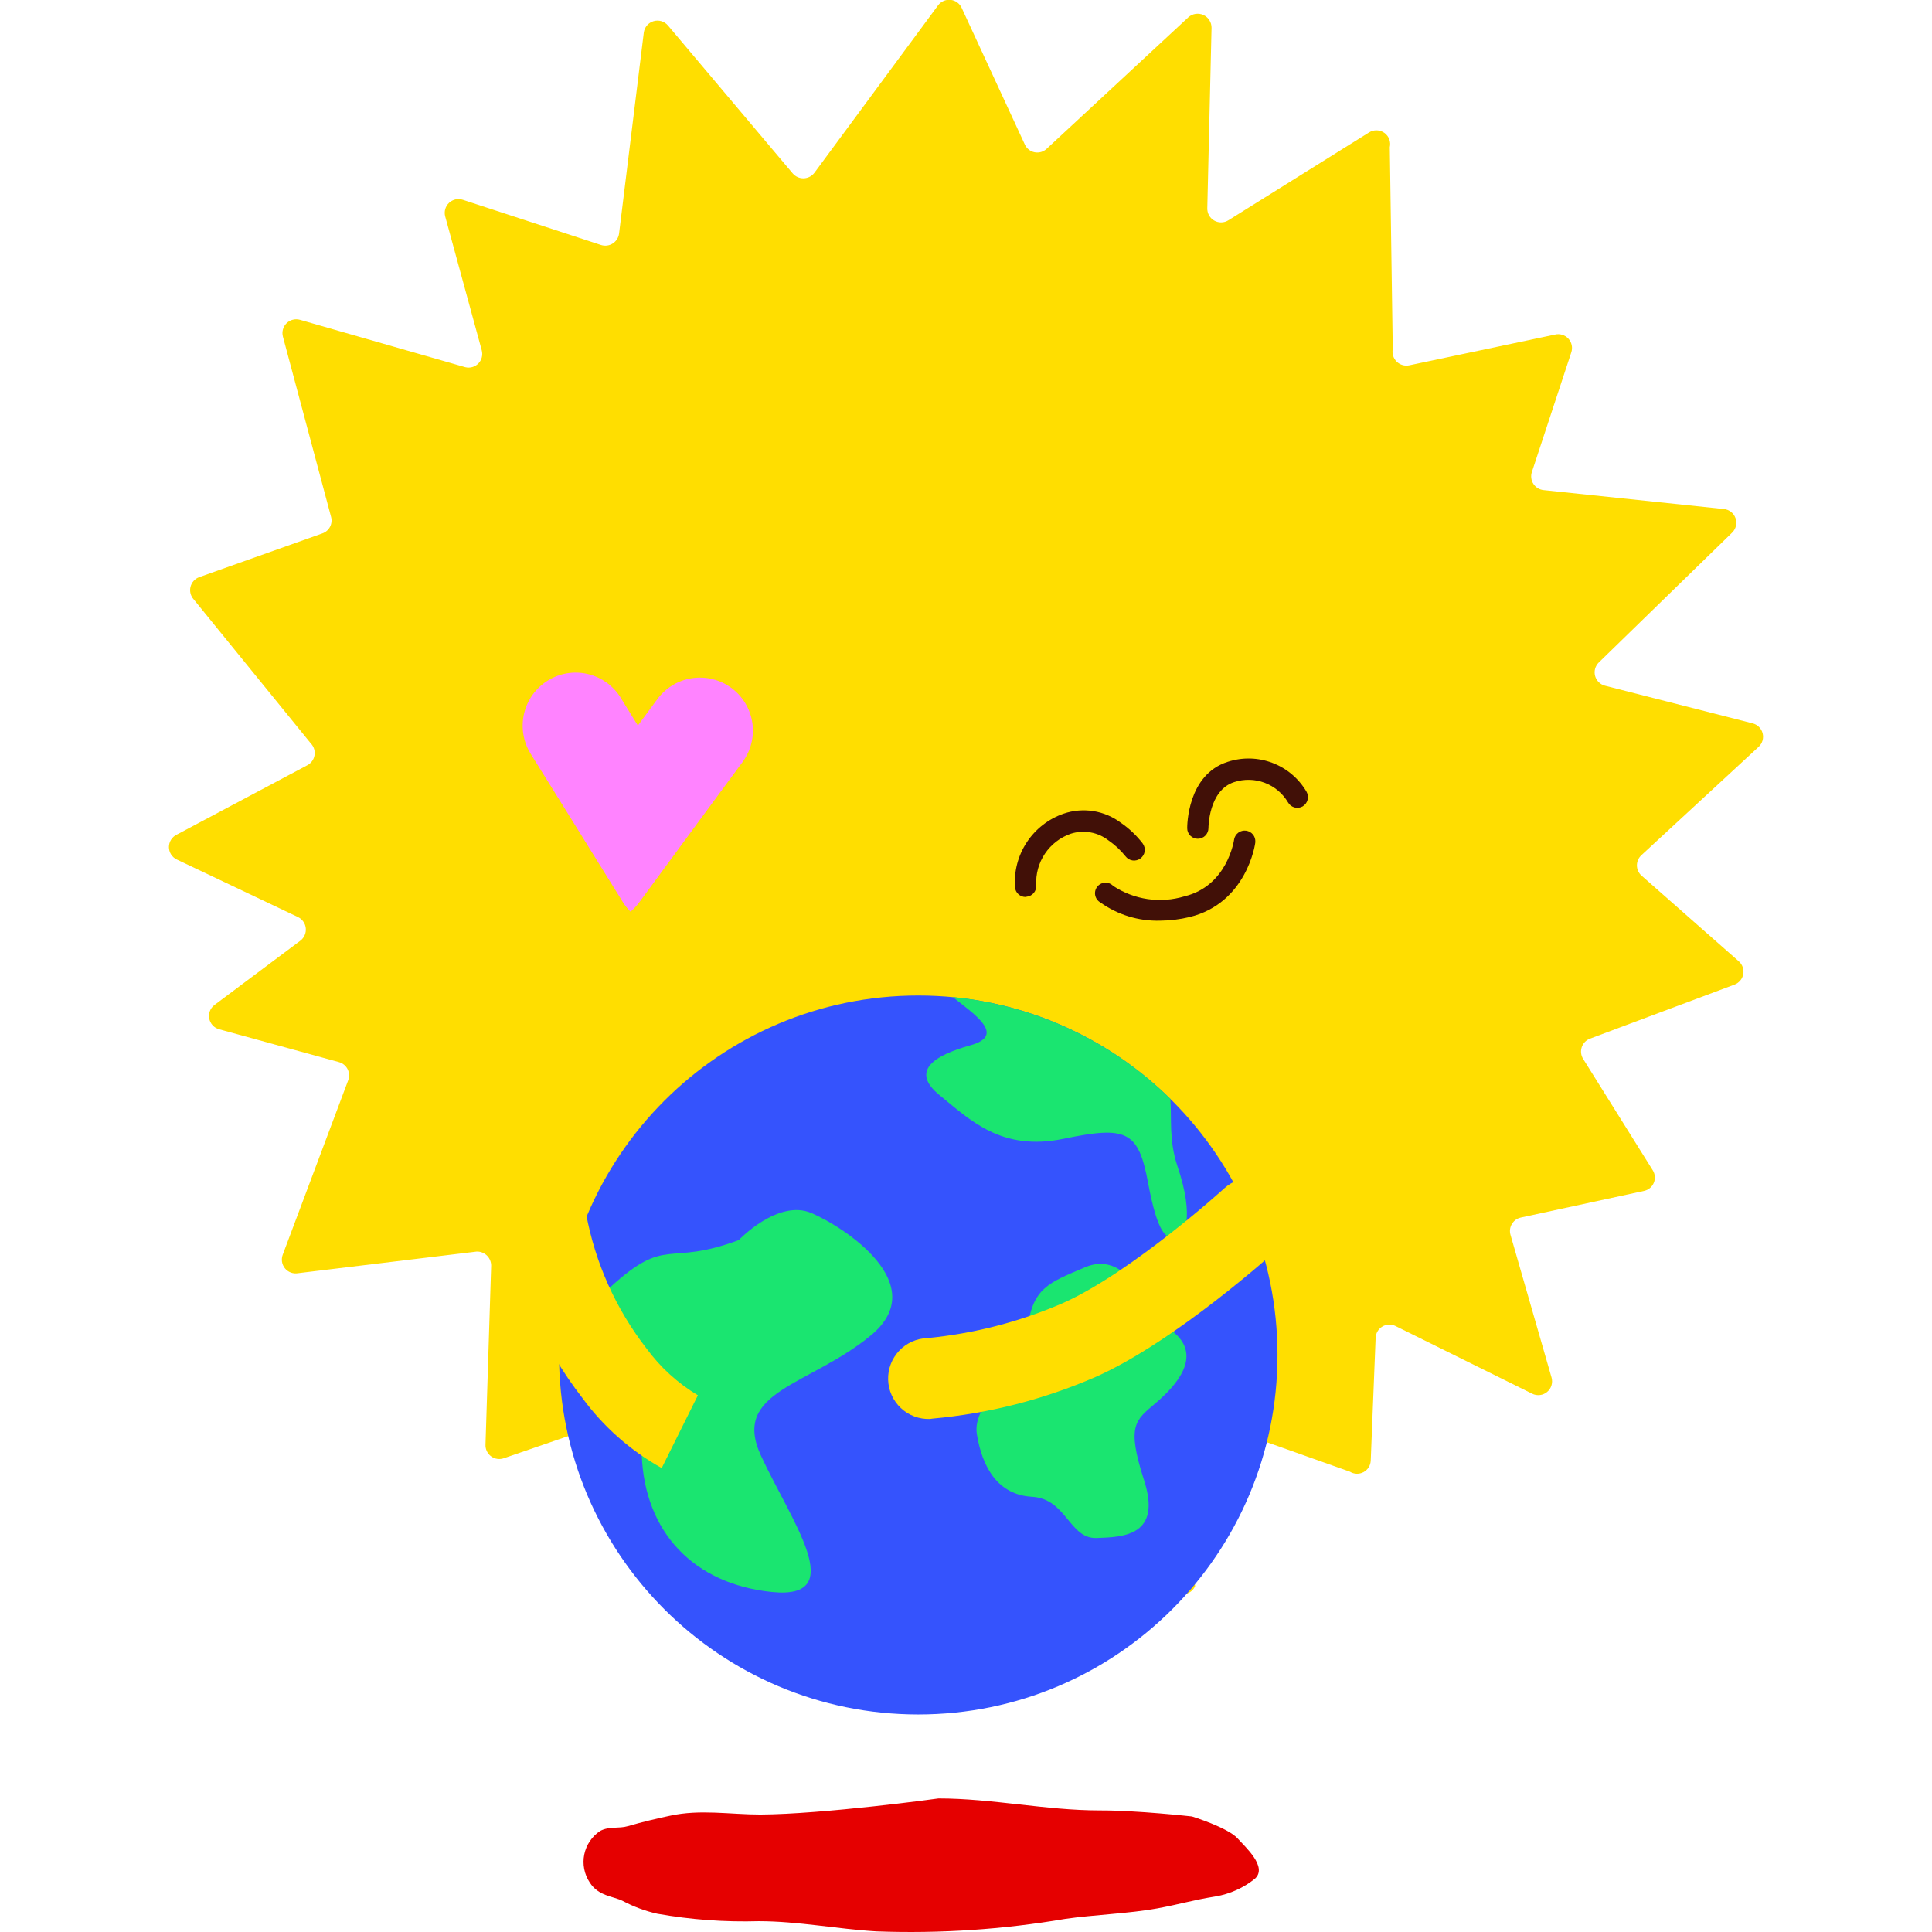 <svg width="150" height="150" viewBox="0 0 150 150" fill="none" xmlns="http://www.w3.org/2000/svg">
<g clip-path="url(#clip0)">
<path d="M59.034 140.881C56.684 140.881 54.374 140.461 52.034 140.971C50.944 141.201 49.854 141.461 48.754 141.781C48.054 141.991 47.294 141.781 46.604 142.151C46.287 142.359 46.014 142.628 45.801 142.942C45.587 143.256 45.439 143.609 45.362 143.981C45.286 144.352 45.284 144.735 45.357 145.108C45.429 145.48 45.574 145.835 45.784 146.151C46.464 147.221 47.574 147.211 48.334 147.581C49.182 148.032 50.087 148.368 51.024 148.581C53.624 149.043 56.264 149.237 58.904 149.161C61.964 149.161 64.994 149.771 68.044 149.951C72.954 150.133 77.87 149.808 82.714 148.981C84.834 148.671 87.714 148.561 89.834 148.171C91.584 147.851 92.614 147.521 94.374 147.241C95.495 147.05 96.549 146.575 97.434 145.861C98.434 144.951 96.684 143.401 96.094 142.741C95.334 141.891 92.544 141.031 92.544 141.031C92.544 141.031 88.264 140.551 85.384 140.561C81.214 140.561 77.044 139.631 72.864 139.631C72.864 139.641 63.854 140.861 59.034 140.881Z" fill="#E50000"/>
<path d="M39.134 113.211L48.704 109.921C48.854 109.869 49.015 109.852 49.173 109.87C49.331 109.888 49.483 109.941 49.618 110.025C49.754 110.109 49.868 110.223 49.954 110.357C50.04 110.491 50.094 110.643 50.114 110.801L51.404 120.581C51.429 120.765 51.502 120.94 51.615 121.088C51.727 121.236 51.877 121.353 52.048 121.426C52.219 121.5 52.406 121.528 52.591 121.508C52.776 121.487 52.953 121.42 53.104 121.311L61.104 115.501C61.231 115.406 61.379 115.342 61.534 115.312C61.69 115.281 61.851 115.287 62.005 115.327C62.158 115.367 62.301 115.442 62.422 115.544C62.543 115.647 62.639 115.776 62.704 115.921L65.704 125.641C65.782 125.81 65.902 125.955 66.053 126.063C66.204 126.171 66.38 126.238 66.565 126.257C66.749 126.276 66.936 126.247 67.106 126.172C67.275 126.097 67.423 125.98 67.534 125.831L78.374 116.981C78.537 116.765 78.776 116.618 79.043 116.57C79.31 116.522 79.585 116.576 79.814 116.721L91.234 123.601C91.361 123.686 91.506 123.742 91.657 123.766C91.808 123.789 91.963 123.78 92.11 123.738C92.257 123.696 92.394 123.623 92.51 123.523C92.626 123.424 92.72 123.3 92.784 123.161L91.784 110.631C91.847 110.495 91.939 110.375 92.052 110.277C92.166 110.18 92.299 110.107 92.443 110.065C92.586 110.022 92.737 110.01 92.886 110.03C93.034 110.051 93.177 110.102 93.304 110.181L104.804 114.261C104.962 114.36 105.144 114.415 105.33 114.421C105.517 114.427 105.701 114.383 105.866 114.295C106.03 114.207 106.168 114.077 106.266 113.918C106.364 113.759 106.419 113.578 106.424 113.391L106.804 103.861C106.812 103.684 106.865 103.511 106.956 103.36C107.048 103.208 107.176 103.081 107.328 102.991C107.481 102.9 107.654 102.849 107.831 102.842C108.008 102.836 108.185 102.873 108.344 102.951L118.964 108.211C119.149 108.302 119.357 108.337 119.562 108.312C119.767 108.287 119.96 108.204 120.118 108.072C120.277 107.94 120.394 107.764 120.455 107.567C120.516 107.37 120.519 107.16 120.464 106.961L117.274 95.871C117.234 95.73 117.223 95.583 117.241 95.438C117.26 95.293 117.309 95.153 117.384 95.028C117.459 94.902 117.559 94.793 117.677 94.708C117.796 94.623 117.931 94.562 118.074 94.531L127.644 92.461C127.812 92.425 127.968 92.349 128.1 92.24C128.232 92.13 128.335 91.99 128.401 91.832C128.467 91.673 128.493 91.501 128.478 91.331C128.463 91.16 128.407 90.995 128.314 90.851L122.914 82.211C122.83 82.077 122.776 81.925 122.758 81.768C122.739 81.61 122.756 81.451 122.807 81.3C122.857 81.15 122.941 81.013 123.051 80.899C123.161 80.785 123.295 80.697 123.444 80.641L134.674 76.441C134.847 76.375 135 76.266 135.118 76.123C135.237 75.98 135.316 75.809 135.348 75.627C135.38 75.445 135.364 75.257 135.302 75.082C135.24 74.908 135.134 74.752 134.994 74.631L127.444 67.981C127.332 67.881 127.243 67.758 127.182 67.621C127.121 67.484 127.09 67.336 127.09 67.186C127.09 67.036 127.121 66.888 127.182 66.751C127.243 66.614 127.332 66.491 127.444 66.391L136.544 57.981C136.684 57.85 136.787 57.683 136.841 57.498C136.895 57.313 136.898 57.118 136.85 56.931C136.802 56.745 136.704 56.575 136.568 56.44C136.431 56.304 136.26 56.208 136.074 56.161L124.624 53.241C124.438 53.196 124.267 53.101 124.13 52.968C123.993 52.834 123.894 52.666 123.844 52.481C123.794 52.296 123.794 52.101 123.845 51.916C123.896 51.732 123.996 51.564 124.134 51.431L134.484 41.351C134.629 41.209 134.731 41.028 134.778 40.83C134.824 40.632 134.813 40.425 134.746 40.232C134.679 40.04 134.558 39.871 134.399 39.745C134.239 39.619 134.046 39.541 133.844 39.521L119.844 38.051C119.684 38.035 119.53 37.984 119.394 37.9C119.257 37.817 119.14 37.704 119.053 37.569C118.965 37.435 118.909 37.283 118.889 37.124C118.868 36.965 118.884 36.803 118.934 36.651L121.994 27.361C122.056 27.178 122.067 26.982 122.027 26.794C121.987 26.605 121.896 26.431 121.765 26.29C121.634 26.148 121.467 26.045 121.282 25.991C121.097 25.936 120.901 25.933 120.714 25.981L109.424 28.361C109.249 28.399 109.068 28.393 108.896 28.344C108.724 28.294 108.567 28.203 108.44 28.078C108.312 27.953 108.217 27.799 108.164 27.628C108.11 27.458 108.1 27.276 108.134 27.101L107.904 11.431C107.952 11.225 107.938 11.009 107.863 10.81C107.788 10.612 107.656 10.44 107.484 10.317C107.311 10.194 107.106 10.125 106.894 10.118C106.682 10.112 106.473 10.168 106.294 10.281L95.374 17.101C95.209 17.205 95.02 17.262 94.826 17.266C94.631 17.27 94.44 17.221 94.271 17.124C94.103 17.027 93.963 16.887 93.869 16.717C93.774 16.547 93.728 16.355 93.734 16.161L94.064 2.161C94.067 1.951 94.008 1.745 93.896 1.568C93.784 1.391 93.623 1.25 93.432 1.163C93.241 1.076 93.029 1.047 92.821 1.078C92.614 1.11 92.42 1.201 92.264 1.341L81.264 11.551C81.141 11.668 80.991 11.754 80.828 11.801C80.665 11.848 80.492 11.855 80.326 11.822C80.159 11.789 80.003 11.716 79.87 11.61C79.737 11.503 79.632 11.367 79.564 11.211L74.664 0.611C74.587 0.442 74.468 0.296 74.317 0.187C74.167 0.078 73.99 0.01 73.806 -0.01C73.621 -0.03 73.434 -0.002 73.264 0.072C73.094 0.146 72.945 0.262 72.834 0.411L63.234 13.411C63.136 13.541 63.011 13.648 62.867 13.723C62.723 13.797 62.563 13.839 62.401 13.844C62.238 13.848 62.077 13.817 61.929 13.75C61.78 13.684 61.649 13.585 61.544 13.461L51.864 1.981C51.73 1.822 51.553 1.705 51.354 1.645C51.156 1.585 50.944 1.584 50.744 1.643C50.545 1.701 50.367 1.816 50.232 1.974C50.097 2.131 50.011 2.325 49.984 2.531L48.064 18.131C48.044 18.288 47.989 18.439 47.904 18.572C47.819 18.706 47.706 18.819 47.572 18.904C47.439 18.989 47.288 19.043 47.131 19.064C46.974 19.084 46.815 19.069 46.664 19.021L35.934 15.511C35.751 15.451 35.555 15.441 35.367 15.482C35.178 15.524 35.005 15.616 34.865 15.748C34.724 15.88 34.622 16.048 34.569 16.233C34.516 16.419 34.514 16.615 34.564 16.801L37.404 27.201C37.452 27.379 37.454 27.566 37.408 27.744C37.362 27.923 37.27 28.086 37.142 28.218C37.014 28.35 36.854 28.447 36.677 28.498C36.5 28.55 36.313 28.554 36.134 28.511L23.294 24.831C23.112 24.779 22.92 24.776 22.737 24.822C22.554 24.868 22.386 24.962 22.251 25.094C22.116 25.226 22.018 25.392 21.968 25.574C21.917 25.756 21.916 25.948 21.964 26.131L25.704 40.131C25.775 40.39 25.745 40.665 25.621 40.903C25.496 41.14 25.287 41.322 25.034 41.411L15.464 44.811C15.298 44.871 15.15 44.972 15.033 45.103C14.916 45.234 14.833 45.393 14.791 45.564C14.749 45.735 14.751 45.914 14.795 46.084C14.839 46.255 14.925 46.411 15.044 46.541L24.134 57.721C24.249 57.84 24.335 57.985 24.385 58.143C24.435 58.302 24.447 58.469 24.421 58.633C24.395 58.797 24.331 58.953 24.234 59.088C24.137 59.223 24.011 59.334 23.864 59.411L13.704 64.811C13.527 64.9 13.379 65.037 13.275 65.205C13.171 65.374 13.116 65.568 13.116 65.766C13.116 65.964 13.171 66.158 13.275 66.327C13.379 66.495 13.527 66.632 13.704 66.721L23.134 71.201C23.3 71.281 23.443 71.402 23.549 71.553C23.655 71.704 23.721 71.879 23.74 72.063C23.759 72.246 23.731 72.432 23.658 72.601C23.585 72.771 23.47 72.919 23.324 73.031L16.644 78.031C16.486 78.153 16.365 78.316 16.295 78.502C16.225 78.688 16.208 78.89 16.247 79.086C16.285 79.281 16.377 79.462 16.513 79.608C16.648 79.753 16.822 79.859 17.014 79.911L26.314 82.461C26.458 82.5 26.592 82.569 26.707 82.663C26.823 82.757 26.918 82.874 26.986 83.007C27.053 83.14 27.093 83.285 27.101 83.434C27.109 83.583 27.086 83.732 27.034 83.871L21.954 97.411C21.886 97.588 21.866 97.779 21.895 97.966C21.925 98.153 22.004 98.328 22.124 98.475C22.244 98.621 22.401 98.733 22.578 98.799C22.756 98.865 22.947 98.883 23.134 98.851L37.014 97.171C37.16 97.167 37.306 97.192 37.443 97.246C37.579 97.3 37.703 97.38 37.808 97.483C37.912 97.586 37.995 97.708 38.051 97.844C38.107 97.979 38.135 98.124 38.134 98.271L37.694 112.161C37.686 112.337 37.722 112.513 37.799 112.672C37.875 112.831 37.99 112.968 38.132 113.072C38.275 113.176 38.441 113.243 38.616 113.267C38.79 113.292 38.968 113.272 39.134 113.211Z" fill="#FFDE00"/>
<path d="M79.624 69.641C79.418 69.642 79.219 69.565 79.067 69.426C78.915 69.287 78.821 69.096 78.804 68.891C78.716 67.655 79.039 66.424 79.723 65.389C80.406 64.355 81.412 63.575 82.584 63.171C83.326 62.919 84.118 62.852 84.892 62.975C85.666 63.099 86.398 63.41 87.024 63.881C87.668 64.323 88.238 64.863 88.714 65.481C88.846 65.657 88.903 65.879 88.873 66.098C88.842 66.316 88.725 66.513 88.549 66.646C88.372 66.779 88.151 66.836 87.932 66.805C87.714 66.774 87.516 66.657 87.384 66.481C87.007 66.008 86.562 65.594 86.064 65.251C85.655 64.932 85.174 64.718 84.663 64.627C84.153 64.537 83.628 64.572 83.134 64.731C82.313 65.016 81.608 65.561 81.125 66.283C80.641 67.004 80.406 67.864 80.454 68.731C80.471 68.948 80.401 69.163 80.261 69.33C80.121 69.496 79.921 69.601 79.704 69.621L79.624 69.641Z" fill="#411007"/>
<path d="M92.994 65.121C92.776 65.121 92.568 65.035 92.414 64.881C92.26 64.727 92.174 64.519 92.174 64.301C92.174 64.131 92.174 60.151 95.314 59.151C96.448 58.778 97.676 58.806 98.791 59.231C99.907 59.655 100.844 60.449 101.444 61.481C101.55 61.673 101.576 61.898 101.518 62.109C101.46 62.32 101.323 62.5 101.134 62.611C100.943 62.719 100.717 62.748 100.505 62.69C100.293 62.631 100.113 62.492 100.004 62.301C99.591 61.601 98.952 61.063 98.192 60.776C97.432 60.489 96.596 60.469 95.824 60.721C93.824 61.361 93.824 64.271 93.824 64.291C93.824 64.511 93.736 64.722 93.581 64.878C93.425 65.034 93.214 65.121 92.994 65.121Z" fill="#411007"/>
<path d="M90.064 71.481C88.404 71.525 86.775 71.027 85.424 70.061C85.322 70.002 85.235 69.922 85.167 69.827C85.099 69.731 85.052 69.623 85.03 69.507C85.007 69.392 85.01 69.274 85.037 69.16C85.065 69.046 85.116 68.939 85.189 68.847C85.261 68.754 85.352 68.678 85.456 68.624C85.56 68.57 85.674 68.539 85.791 68.533C85.908 68.526 86.025 68.545 86.135 68.588C86.244 68.631 86.342 68.697 86.424 68.781C87.231 69.315 88.146 69.665 89.103 69.805C90.061 69.945 91.038 69.872 91.964 69.591C95.274 68.791 95.804 65.291 95.824 65.141C95.868 64.937 95.987 64.757 96.158 64.638C96.329 64.518 96.538 64.466 96.745 64.494C96.952 64.522 97.141 64.626 97.274 64.787C97.407 64.948 97.475 65.153 97.464 65.361C97.464 65.561 96.774 70.131 92.354 71.201C91.604 71.381 90.835 71.475 90.064 71.481Z" fill="#411007"/>
<path d="M42.524 52.841C43.449 52.266 44.566 52.081 45.627 52.329C46.689 52.576 47.608 53.235 48.184 54.161L49.524 56.331L51.034 54.281C51.681 53.403 52.65 52.818 53.729 52.655C54.807 52.492 55.906 52.764 56.784 53.411C57.662 54.058 58.246 55.027 58.41 56.106C58.573 57.184 58.301 58.283 57.654 59.161L54.194 63.851L49.614 70.081C49.423 70.34 49.201 70.575 48.954 70.781C48.722 70.558 48.52 70.306 48.354 70.031L44.274 63.461L41.194 58.511C40.621 57.582 40.44 56.464 40.689 55.402C40.938 54.339 41.598 53.419 42.524 52.841Z" fill="#FF83FF"/>
<path d="M71.294 133.111C86.697 133.111 99.184 120.615 99.184 105.201C99.184 89.787 86.697 77.291 71.294 77.291C55.891 77.291 43.404 89.787 43.404 105.201C43.404 120.615 55.891 133.111 71.294 133.111Z" fill="#3553FD"/>
<path d="M75.324 81.161C72.504 81.951 70.634 83.161 72.974 85.051C75.314 86.941 77.734 89.421 82.594 88.411C87.454 87.401 88.384 87.791 89.134 91.821C89.884 95.851 90.554 96.151 91.244 96.161C91.934 96.171 92.804 94.611 91.404 90.501C90.744 88.501 90.984 86.861 90.864 85.311C86.307 80.817 80.344 78.028 73.974 77.411C75.684 78.771 78.134 80.391 75.324 81.161Z" fill="#1AE570"/>
<path d="M88.564 100.531C88.564 100.531 87.074 97.181 84.244 98.391C81.414 99.601 80.134 99.981 79.764 103.271C79.394 106.561 75.424 108.801 75.844 111.361C76.264 113.921 77.464 116.061 80.134 116.211C82.804 116.361 83.014 119.481 85.134 119.411C87.254 119.341 90.214 119.231 88.824 114.921C87.434 110.611 88.174 110.261 89.744 108.921C91.314 107.581 93.304 105.361 91.214 103.511C89.124 101.661 89.794 102.461 88.564 100.531Z" fill="#1AE570"/>
<path d="M63.004 94.181C60.404 93.071 57.354 96.281 57.354 96.281C51.714 98.381 51.824 95.871 47.354 99.961C42.884 104.051 49.594 106.961 49.824 112.961C50.054 118.961 53.854 122.981 59.934 123.601C66.014 124.221 61.384 118.021 59.074 113.001C56.764 107.981 62.834 107.621 67.614 103.681C72.394 99.741 65.594 95.291 63.004 94.181Z" fill="#1AE570"/>
<path d="M72.194 110.171C71.361 110.197 70.552 109.892 69.944 109.322C69.337 108.752 68.98 107.964 68.954 107.131C68.927 106.298 69.233 105.489 69.803 104.881C70.373 104.274 71.161 103.917 71.994 103.891C75.617 103.541 79.163 102.626 82.504 101.181C87.814 98.821 94.984 92.331 95.054 92.261C95.359 91.983 95.716 91.768 96.105 91.629C96.493 91.489 96.905 91.427 97.317 91.446C97.73 91.466 98.134 91.566 98.507 91.742C98.881 91.918 99.216 92.166 99.494 92.471C99.772 92.776 99.986 93.133 100.126 93.522C100.266 93.91 100.328 94.322 100.308 94.734C100.289 95.147 100.188 95.551 100.013 95.925C99.837 96.298 99.589 96.633 99.284 96.911C98.954 97.201 91.284 104.151 85.054 106.911C81.037 108.656 76.766 109.747 72.404 110.141L72.194 110.171Z" fill="#FFDE00"/>
<path d="M51.374 113.981C48.943 112.625 46.835 110.759 45.194 108.511C42.243 104.704 40.244 100.247 39.364 95.511C39.304 95.221 39.224 94.871 39.174 94.681C38.805 93.964 38.725 93.133 38.953 92.359C39.18 91.586 39.696 90.929 40.394 90.525C41.092 90.122 41.918 90.002 42.702 90.191C43.486 90.38 44.167 90.864 44.604 91.541C45.079 92.366 45.385 93.277 45.504 94.221C46.204 98.032 47.809 101.619 50.184 104.681C51.26 106.152 52.62 107.393 54.184 108.331L51.374 113.981Z" fill="#FFDE00"/>
</g>
<defs>
<clipPath id="clip0">
<rect width="150" height="150" fill="white"/>
</clipPath>
</defs>
</svg>
